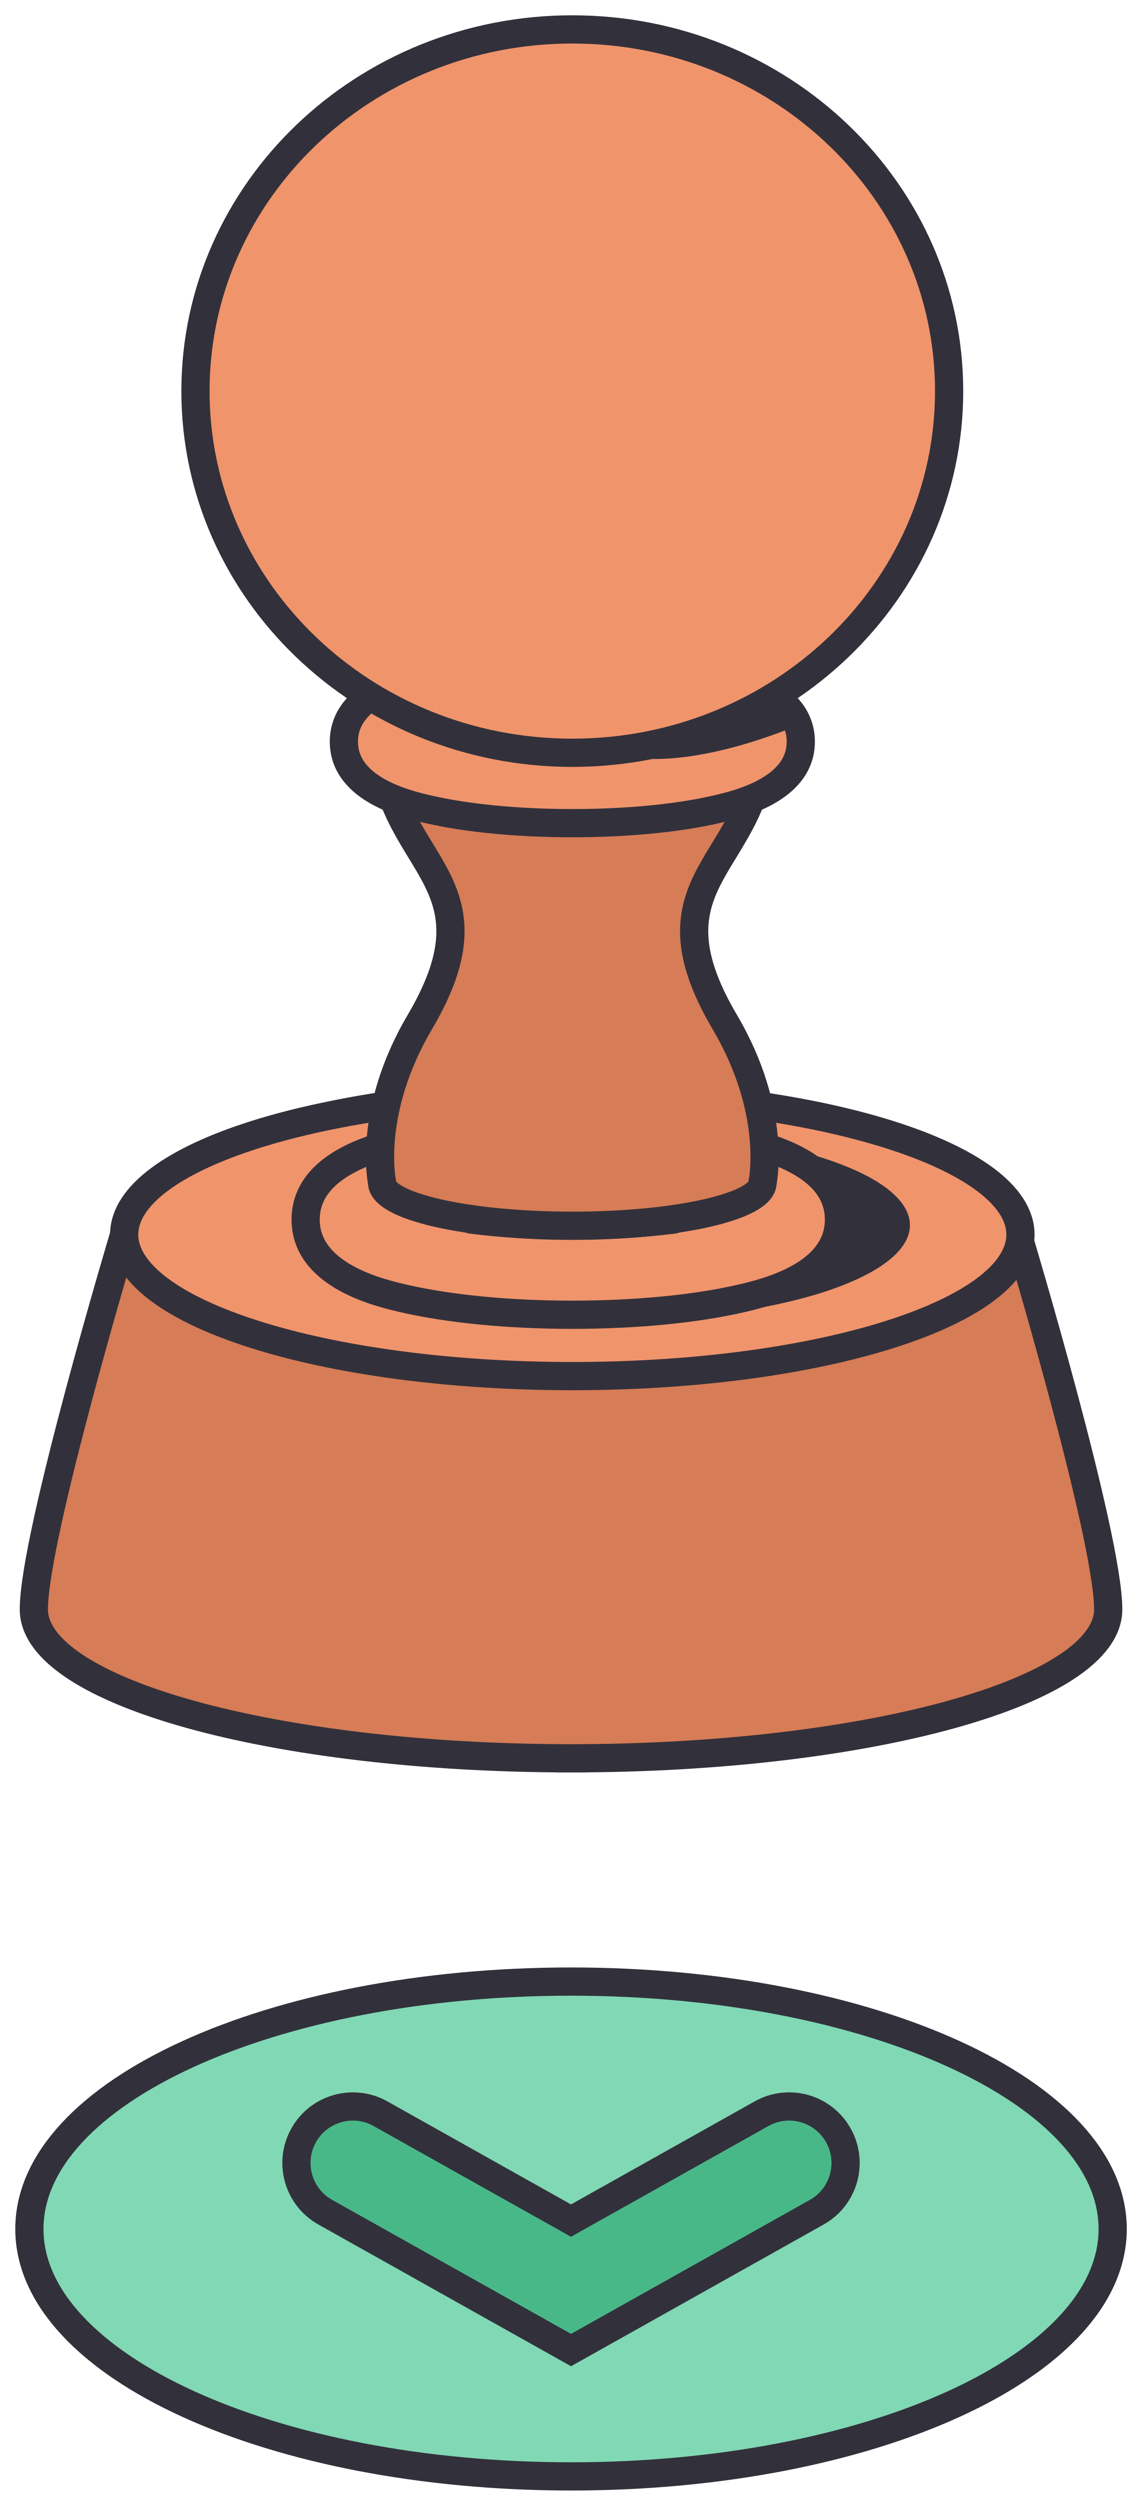 <?xml version="1.0" encoding="utf-8"?>
<svg xmlns="http://www.w3.org/2000/svg" width="39" height="85" viewBox="0 0 39 85" fill="none">
<path d="M19.433 84.202C29.613 84.202 37.866 80.435 37.866 75.79C37.866 71.144 29.613 67.377 19.433 67.377C9.253 67.377 1 71.144 1 75.79C1 80.435 9.253 84.202 19.433 84.202Z" fill="#81D8B4" stroke="#32313B" stroke-width="0.96" stroke-miterlimit="10"/>
<path d="M37.714 54.721C37.714 52.212 34.639 41.978 34.639 41.978C33.557 39.12 27.85 37.179 19.477 37.166V37.166C19.462 37.166 19.448 37.166 19.433 37.166C19.418 37.166 19.404 37.166 19.389 37.166V37.166C11.015 37.179 5.308 39.12 4.226 41.978C4.226 41.978 1.152 52.212 1.152 54.721C1.152 57.511 9.31 59.773 19.389 59.786V59.787C19.403 59.787 19.418 59.787 19.432 59.787C19.447 59.787 19.462 59.787 19.476 59.787V59.786C29.556 59.774 37.714 57.511 37.714 54.721Z" fill="#D67C56" stroke="#32313B" stroke-width="0.96" stroke-miterlimit="10"/>
<path d="M19.476 46.79C27.899 46.79 34.727 44.636 34.727 41.978C34.727 39.32 27.899 37.166 19.476 37.166C11.054 37.166 4.226 39.32 4.226 41.978C4.226 44.636 11.054 46.79 19.476 46.79Z" fill="#F0946C" stroke="#32313B" stroke-width="0.96" stroke-miterlimit="10"/>
<path d="M20.71 44.906C26.374 44.906 30.966 43.452 30.966 41.657C30.966 39.863 26.374 38.409 20.71 38.409C15.046 38.409 10.454 39.863 10.454 41.657C10.454 43.452 15.046 44.906 20.71 44.906Z" fill="#32313B"/>
<path d="M19.477 44.704C17.348 44.704 15.331 44.511 13.796 44.163C12.957 43.972 10.402 43.391 10.402 41.468C10.402 39.546 12.957 38.965 13.796 38.774C15.331 38.425 17.348 38.233 19.477 38.233C21.605 38.233 23.622 38.425 25.157 38.774C25.996 38.965 28.551 39.546 28.551 41.468C28.551 43.391 25.996 43.972 25.157 44.163C23.622 44.511 21.605 44.704 19.477 44.704ZM16.036 41.468C16.982 41.587 18.138 41.669 19.477 41.669C20.815 41.669 21.971 41.587 22.917 41.468C21.971 41.35 20.815 41.268 19.477 41.268C18.138 41.268 16.982 41.35 16.036 41.468Z" fill="#F0946C" stroke="#32313B" stroke-width="0.96" stroke-miterlimit="10" stroke-linejoin="round"/>
<path d="M24.664 34.749C21.722 29.758 25.951 29.415 25.951 25.001C25.951 24.188 23.052 23.529 19.477 23.529C15.9 23.529 13.002 24.188 13.002 25.001C13.002 29.415 17.231 29.758 14.289 34.749C12.484 37.811 13.002 40.206 13.002 40.206C13.002 41.019 15.9 41.678 19.477 41.678C23.052 41.678 25.951 41.019 25.951 40.206C25.951 40.206 26.47 37.811 24.664 34.749Z" fill="#D67C56" stroke="#32313B" stroke-width="0.96" stroke-miterlimit="10" stroke-linecap="round" stroke-linejoin="round"/>
<path d="M19.477 26.472C23.053 26.472 25.951 25.814 25.951 25.001C25.951 24.188 23.053 23.529 19.477 23.529C15.901 23.529 13.002 24.188 13.002 25.001C13.002 25.814 15.901 26.472 19.477 26.472Z" fill="#F0946C" stroke="#32313B" stroke-width="0.96" stroke-miterlimit="10" stroke-linecap="round" stroke-linejoin="round"/>
<path d="M19.477 27.989C17.654 27.989 15.925 27.825 14.611 27.526C13.891 27.362 11.703 26.865 11.703 25.218C11.703 23.57 13.891 23.073 14.611 22.909C15.925 22.611 17.654 22.446 19.477 22.446C21.301 22.446 23.029 22.611 24.343 22.909C25.063 23.073 27.252 23.57 27.252 25.218C27.252 26.865 25.063 27.362 24.343 27.526C23.029 27.825 21.301 27.989 19.477 27.989ZM16.529 25.218C17.34 25.319 18.33 25.389 19.477 25.389C20.624 25.389 21.614 25.319 22.425 25.218C21.614 25.116 20.624 25.046 19.477 25.046C18.33 25.046 17.34 25.116 16.529 25.218Z" fill="#F0946C" stroke="#32313B" stroke-width="0.96" stroke-miterlimit="10" stroke-linejoin="round"/>
<path d="M19.476 25.596C26.559 25.596 32.3 20.09 32.3 13.298C32.3 6.506 26.559 1 19.476 1C12.394 1 6.652 6.506 6.652 13.298C6.652 20.09 12.394 25.596 19.476 25.596Z" fill="#F0946C" stroke="#32313B" stroke-width="0.96" stroke-miterlimit="10"/>
<path d="M21.568 25.749C21.568 25.749 23.41 26.183 27.148 24.666L25.848 23.528C25.848 23.528 24.006 25.587 21.568 25.749Z" fill="#32313B"/>
<path d="M19.433 79.906L11.07 75.219C10.145 74.701 9.815 73.531 10.333 72.606C10.852 71.681 12.022 71.351 12.947 71.869L19.432 75.504L25.918 71.869C26.843 71.351 28.013 71.681 28.531 72.606C29.049 73.531 28.72 74.701 27.795 75.219L19.433 79.906Z" fill="#49B889" stroke="#32313B" stroke-width="0.96" stroke-miterlimit="10"/>
</svg>